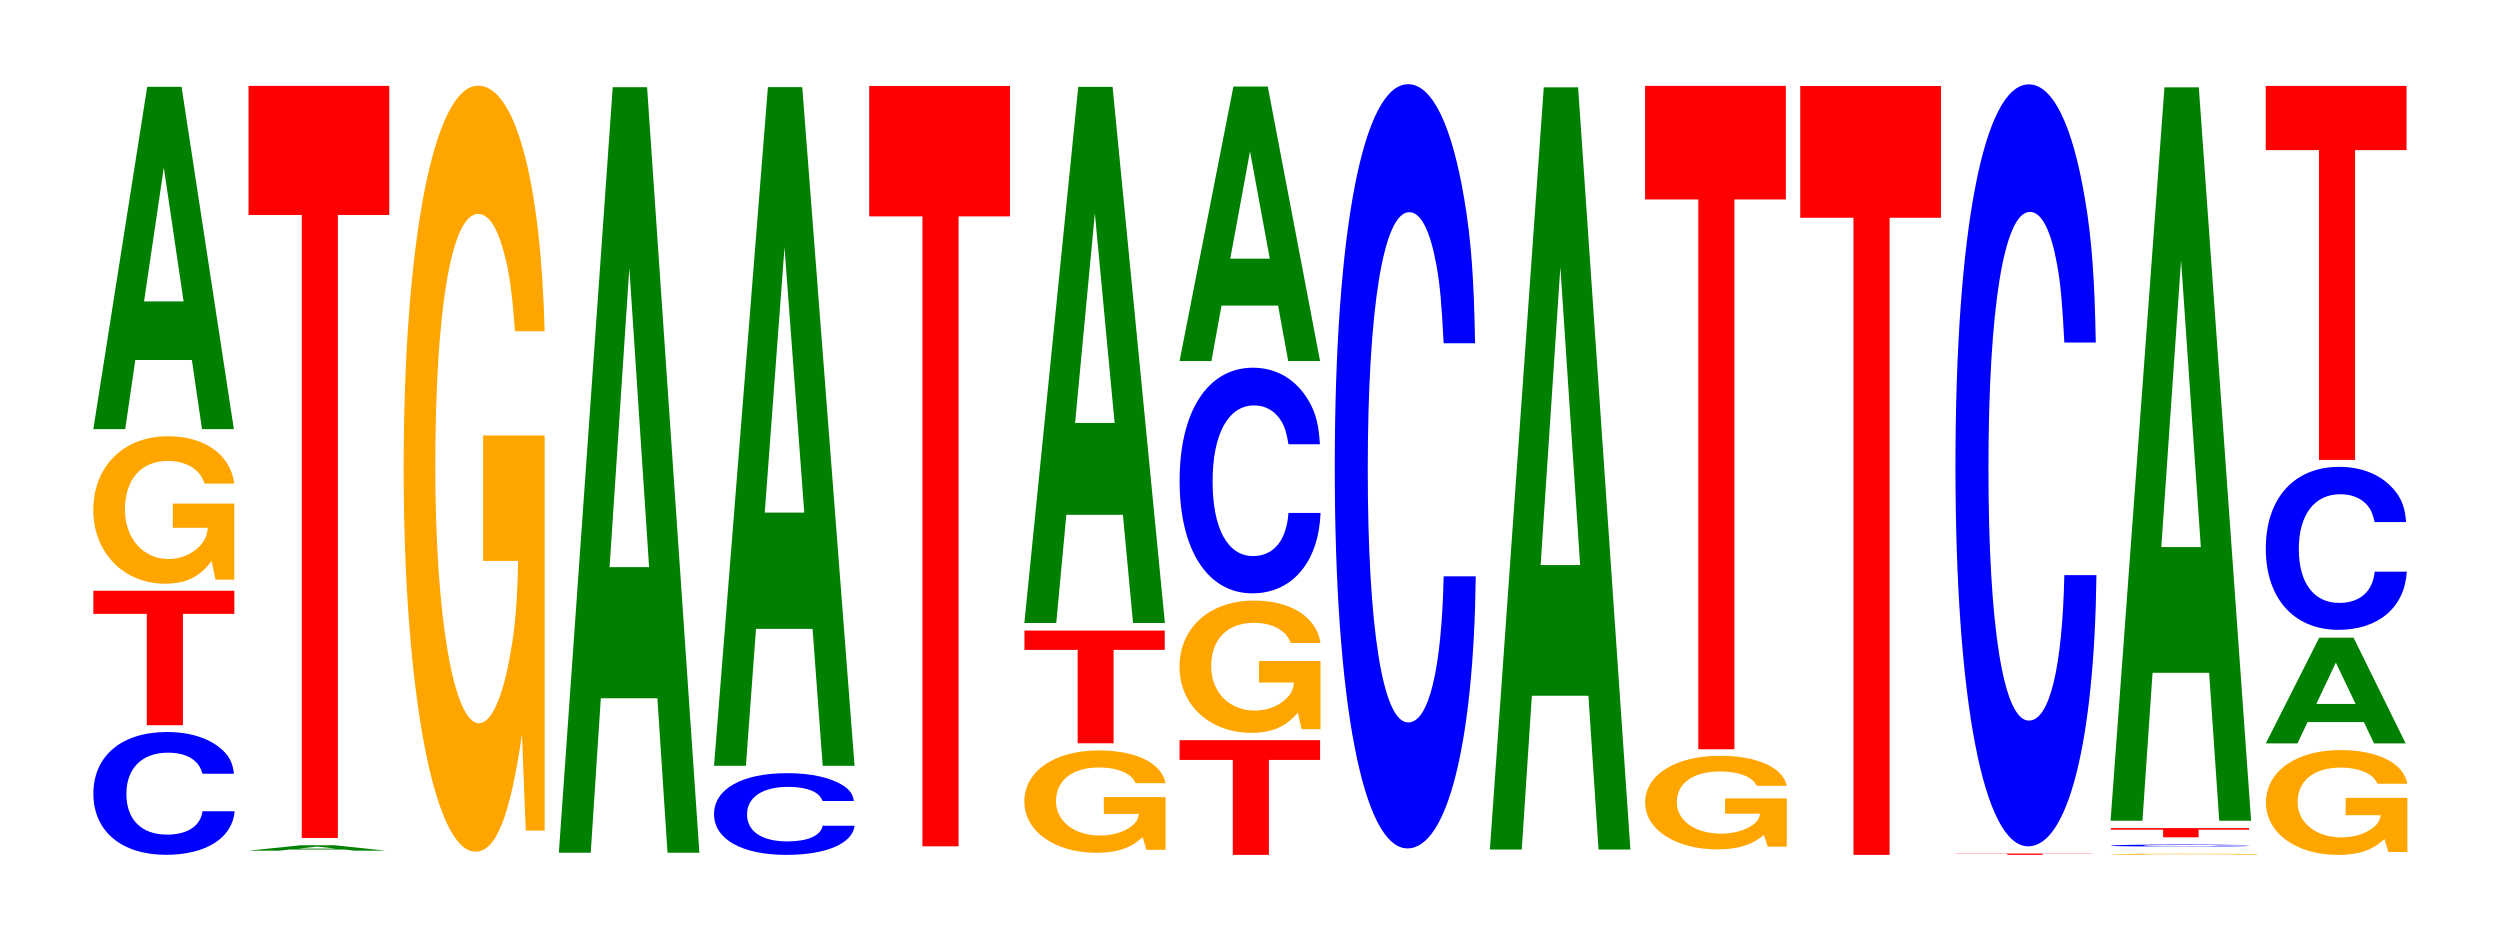 <?xml version="1.0" encoding="UTF-8"?>
<svg xmlns="http://www.w3.org/2000/svg" xmlns:xlink="http://www.w3.org/1999/xlink" width="174pt" height="66pt" viewBox="0 0 174 66" version="1.1">
<defs>
<g>
<symbol overflow="visible" id="glyph0-0">
<path style="stroke:none;" d="M 10.453 -5.391 C 10.375 -6.094 10.172 -6.547 9.703 -7 C 8.844 -7.828 7.469 -8.297 5.797 -8.297 C 2.641 -8.297 0.672 -6.641 0.672 -4 C 0.672 -1.391 2.625 0.25 5.734 0.25 C 8.5 0.25 10.359 -0.922 10.5 -2.781 L 8.266 -2.781 C 8.125 -1.75 7.219 -1.156 5.797 -1.156 C 4.016 -1.156 2.969 -2.203 2.969 -3.984 C 2.969 -5.781 4.062 -6.859 5.875 -6.859 C 6.672 -6.859 7.328 -6.656 7.75 -6.266 C 8 -6.047 8.125 -5.828 8.266 -5.391 Z M 10.453 -5.391 "/>
</symbol>
<symbol overflow="visible" id="glyph1-0">
<path style="stroke:none;" d="M 6.469 -7.75 L 10.047 -7.75 L 10.047 -9.359 L 0.234 -9.359 L 0.234 -7.75 L 3.953 -7.75 L 3.953 0 L 6.469 0 Z M 6.469 -7.75 "/>
</symbol>
<symbol overflow="visible" id="glyph2-0">
<path style="stroke:none;" d="M 10.422 -5.266 L 6.141 -5.266 L 6.141 -3.578 L 8.578 -3.578 C 8.516 -3.031 8.375 -2.703 8.047 -2.344 C 7.516 -1.766 6.719 -1.406 5.859 -1.406 C 4.094 -1.406 2.812 -2.828 2.812 -4.844 C 2.812 -6.953 3.938 -8.234 5.797 -8.234 C 6.562 -8.234 7.203 -8.031 7.688 -7.641 C 8 -7.391 8.156 -7.172 8.359 -6.656 L 10.422 -6.656 C 10.156 -8.672 8.375 -9.953 5.797 -9.953 C 2.719 -9.953 0.609 -7.859 0.609 -4.812 C 0.609 -1.859 2.719 0.312 5.609 0.312 C 7.047 0.312 8.016 -0.156 8.844 -1.266 L 9.109 0.031 L 10.422 0.031 Z M 10.422 -5.266 "/>
</symbol>
<symbol overflow="visible" id="glyph3-0">
<path style="stroke:none;" d="M 7.234 -4.812 L 7.938 0 L 10.156 0 L 6.516 -23.828 L 4.125 -23.828 L 0.375 0 L 2.594 0 L 3.297 -4.812 Z M 6.656 -8.891 L 3.906 -8.891 L 5.281 -18.203 Z M 6.656 -8.891 "/>
</symbol>
<symbol overflow="visible" id="glyph4-0">
<path style="stroke:none;" d="M 7.047 -0.078 L 7.719 0 L 9.891 0 L 6.344 -0.375 L 4 -0.375 L 0.359 0 L 2.516 0 L 3.203 -0.078 Z M 6.469 -0.141 L 3.797 -0.141 L 5.125 -0.281 Z M 6.469 -0.141 "/>
</symbol>
<symbol overflow="visible" id="glyph5-0">
<path style="stroke:none;" d="M 6.453 -43.359 L 10.031 -43.359 L 10.031 -52.344 L 0.234 -52.344 L 0.234 -43.359 L 3.938 -43.359 L 3.938 0 L 6.453 0 Z M 6.453 -43.359 "/>
</symbol>
<symbol overflow="visible" id="glyph6-0">
<path style="stroke:none;" d="M 10.422 -27.359 L 6.141 -27.359 L 6.141 -18.625 L 8.578 -18.625 C 8.516 -15.766 8.375 -14.031 8.047 -12.219 C 7.516 -9.141 6.719 -7.328 5.859 -7.328 C 4.094 -7.328 2.812 -14.719 2.812 -25.188 C 2.812 -36.141 3.938 -42.781 5.797 -42.781 C 6.562 -42.781 7.203 -41.734 7.688 -39.703 C 8 -38.453 8.156 -37.266 8.359 -34.609 L 10.422 -34.609 C 10.156 -45.078 8.375 -51.703 5.797 -51.703 C 2.719 -51.703 0.609 -40.891 0.609 -25.047 C 0.609 -9.625 2.719 1.609 5.609 1.609 C 7.047 1.609 8.016 -0.844 8.844 -6.562 L 9.109 0.141 L 10.422 0.141 Z M 10.422 -27.359 "/>
</symbol>
<symbol overflow="visible" id="glyph7-0">
<path style="stroke:none;" d="M 7.234 -10.75 L 7.938 0 L 10.156 0 L 6.516 -53.281 L 4.125 -53.281 L 0.375 0 L 2.594 0 L 3.297 -10.75 Z M 6.656 -19.875 L 3.906 -19.875 L 5.281 -40.703 Z M 6.656 -19.875 "/>
</symbol>
<symbol overflow="visible" id="glyph8-0">
<path style="stroke:none;" d="M 10.406 -3.578 C 10.328 -4.047 10.141 -4.344 9.656 -4.656 C 8.812 -5.203 7.438 -5.516 5.766 -5.516 C 2.625 -5.516 0.672 -4.422 0.672 -2.656 C 0.672 -0.922 2.609 0.172 5.703 0.172 C 8.469 0.172 10.312 -0.609 10.453 -1.859 L 8.234 -1.859 C 8.094 -1.156 7.188 -0.766 5.766 -0.766 C 4 -0.766 2.969 -1.469 2.969 -2.641 C 2.969 -3.844 4.047 -4.562 5.844 -4.562 C 6.641 -4.562 7.297 -4.422 7.719 -4.172 C 7.969 -4.016 8.094 -3.875 8.234 -3.578 Z M 10.406 -3.578 "/>
</symbol>
<symbol overflow="visible" id="glyph9-0">
<path style="stroke:none;" d="M 7.234 -9.531 L 7.938 0 L 10.156 0 L 6.516 -47.234 L 4.125 -47.234 L 0.375 0 L 2.594 0 L 3.297 -9.531 Z M 6.656 -17.625 L 3.906 -17.625 L 5.281 -36.094 Z M 6.656 -17.625 "/>
</symbol>
<symbol overflow="visible" id="glyph10-0">
<path style="stroke:none;" d="M 6.453 -43.844 L 10.031 -43.844 L 10.031 -52.922 L 0.234 -52.922 L 0.234 -43.844 L 3.938 -43.844 L 3.938 0 L 6.453 0 Z M 6.453 -43.844 "/>
</symbol>
<symbol overflow="visible" id="glyph11-0">
<path style="stroke:none;" d="M 10.438 -3.656 L 6.141 -3.656 L 6.141 -2.484 L 8.578 -2.484 C 8.531 -2.109 8.375 -1.875 8.062 -1.625 C 7.531 -1.219 6.719 -0.984 5.875 -0.984 C 4.094 -0.984 2.812 -1.969 2.812 -3.375 C 2.812 -4.828 3.953 -5.719 5.812 -5.719 C 6.578 -5.719 7.219 -5.578 7.703 -5.312 C 8.016 -5.141 8.172 -4.984 8.359 -4.625 L 10.438 -4.625 C 10.172 -6.031 8.375 -6.906 5.797 -6.906 C 2.719 -6.906 0.609 -5.469 0.609 -3.344 C 0.609 -1.281 2.734 0.219 5.625 0.219 C 7.062 0.219 8.031 -0.109 8.844 -0.875 L 9.109 0.016 L 10.438 0.016 Z M 10.438 -3.656 "/>
</symbol>
<symbol overflow="visible" id="glyph12-0">
<path style="stroke:none;" d="M 6.438 -6.5 L 10 -6.5 L 10 -7.844 L 0.234 -7.844 L 0.234 -6.5 L 3.938 -6.5 L 3.938 0 L 6.438 0 Z M 6.438 -6.5 "/>
</symbol>
<symbol overflow="visible" id="glyph13-0">
<path style="stroke:none;" d="M 7.234 -7.531 L 7.938 0 L 10.156 0 L 6.516 -37.312 L 4.125 -37.312 L 0.375 0 L 2.594 0 L 3.297 -7.531 Z M 6.656 -13.922 L 3.906 -13.922 L 5.281 -28.516 Z M 6.656 -13.922 "/>
</symbol>
<symbol overflow="visible" id="glyph14-0">
<path style="stroke:none;" d="M 6.453 -6.609 L 10.016 -6.609 L 10.016 -7.984 L 0.234 -7.984 L 0.234 -6.609 L 3.938 -6.609 L 3.938 0 L 6.453 0 Z M 6.453 -6.609 "/>
</symbol>
<symbol overflow="visible" id="glyph15-0">
<path style="stroke:none;" d="M 10.422 -4.719 L 6.141 -4.719 L 6.141 -3.219 L 8.578 -3.219 C 8.516 -2.719 8.375 -2.422 8.047 -2.109 C 7.516 -1.578 6.719 -1.266 5.859 -1.266 C 4.094 -1.266 2.812 -2.531 2.812 -4.344 C 2.812 -6.234 3.938 -7.375 5.797 -7.375 C 6.562 -7.375 7.203 -7.188 7.688 -6.844 C 8 -6.625 8.156 -6.422 8.359 -5.969 L 10.422 -5.969 C 10.156 -7.766 8.375 -8.922 5.797 -8.922 C 2.719 -8.922 0.609 -7.047 0.609 -4.312 C 0.609 -1.656 2.719 0.281 5.609 0.281 C 7.047 0.281 8.016 -0.141 8.844 -1.125 L 9.109 0.031 L 10.422 0.031 Z M 10.422 -4.719 "/>
</symbol>
<symbol overflow="visible" id="glyph16-0">
<path style="stroke:none;" d="M 10.438 -9.906 C 10.359 -11.203 10.172 -12.031 9.688 -12.875 C 8.828 -14.391 7.453 -15.234 5.781 -15.234 C 2.641 -15.234 0.672 -12.219 0.672 -7.359 C 0.672 -2.547 2.625 0.469 5.734 0.469 C 8.5 0.469 10.344 -1.688 10.484 -5.125 L 8.25 -5.125 C 8.109 -3.203 7.219 -2.125 5.781 -2.125 C 4.016 -2.125 2.969 -4.047 2.969 -7.312 C 2.969 -10.625 4.062 -12.609 5.859 -12.609 C 6.656 -12.609 7.312 -12.234 7.75 -11.516 C 8 -11.109 8.109 -10.719 8.25 -9.906 Z M 10.438 -9.906 "/>
</symbol>
<symbol overflow="visible" id="glyph17-0">
<path style="stroke:none;" d="M 7.234 -3.859 L 7.938 0 L 10.156 0 L 6.516 -19.109 L 4.125 -19.109 L 0.375 0 L 2.594 0 L 3.297 -3.859 Z M 6.656 -7.125 L 3.906 -7.125 L 5.281 -14.594 Z M 6.656 -7.125 "/>
</symbol>
<symbol overflow="visible" id="glyph18-0">
<path style="stroke:none;" d="M 10.438 -33.562 C 10.359 -37.953 10.172 -40.734 9.688 -43.578 C 8.828 -48.734 7.453 -51.594 5.781 -51.594 C 2.641 -51.594 0.672 -41.359 0.672 -24.922 C 0.672 -8.641 2.625 1.594 5.734 1.594 C 8.5 1.594 10.344 -5.703 10.484 -17.344 L 8.25 -17.344 C 8.109 -10.859 7.219 -7.172 5.781 -7.172 C 4.016 -7.172 2.969 -13.719 2.969 -24.781 C 2.969 -36 4.062 -42.688 5.859 -42.688 C 6.656 -42.688 7.312 -41.422 7.75 -38.984 C 8 -37.594 8.109 -36.281 8.25 -33.562 Z M 10.438 -33.562 "/>
</symbol>
<symbol overflow="visible" id="glyph19-0">
<path style="stroke:none;" d="M 7.234 -10.703 L 7.938 0 L 10.156 0 L 6.516 -53.047 L 4.125 -53.047 L 0.375 0 L 2.594 0 L 3.297 -10.703 Z M 6.656 -19.797 L 3.906 -19.797 L 5.281 -40.531 Z M 6.656 -19.797 "/>
</symbol>
<symbol overflow="visible" id="glyph20-0">
<path style="stroke:none;" d="M 10.484 -3.344 L 6.188 -3.344 L 6.188 -2.281 L 8.625 -2.281 C 8.562 -1.922 8.422 -1.719 8.094 -1.484 C 7.562 -1.109 6.75 -0.891 5.906 -0.891 C 4.109 -0.891 2.828 -1.797 2.828 -3.078 C 2.828 -4.406 3.969 -5.219 5.844 -5.219 C 6.609 -5.219 7.25 -5.094 7.75 -4.844 C 8.047 -4.688 8.219 -4.547 8.406 -4.219 L 10.484 -4.219 C 10.219 -5.5 8.422 -6.312 5.828 -6.312 C 2.734 -6.312 0.625 -4.984 0.625 -3.062 C 0.625 -1.172 2.75 0.203 5.656 0.203 C 7.094 0.203 8.062 -0.109 8.891 -0.797 L 9.156 0.016 L 10.484 0.016 Z M 10.484 -3.344 "/>
</symbol>
<symbol overflow="visible" id="glyph21-0">
<path style="stroke:none;" d="M 6.453 -38.266 L 10.031 -38.266 L 10.031 -46.172 L 0.234 -46.172 L 0.234 -38.266 L 3.938 -38.266 L 3.938 0 L 6.453 0 Z M 6.453 -38.266 "/>
</symbol>
<symbol overflow="visible" id="glyph22-0">
<path style="stroke:none;" d="M 6.453 -44.344 L 10.031 -44.344 L 10.031 -53.516 L 0.234 -53.516 L 0.234 -44.344 L 3.938 -44.344 L 3.938 0 L 6.453 0 Z M 6.453 -44.344 "/>
</symbol>
<symbol overflow="visible" id="glyph23-0">
<path style="stroke:none;" d="M 6.297 -0.078 L 9.781 -0.078 L 9.781 -0.094 L 0.234 -0.094 L 0.234 -0.078 L 3.844 -0.078 L 3.844 0 L 6.297 0 Z M 6.297 -0.078 "/>
</symbol>
<symbol overflow="visible" id="glyph24-0">
<path style="stroke:none;" d="M 10.438 -33.469 C 10.359 -37.828 10.172 -40.609 9.688 -43.453 C 8.828 -48.594 7.453 -51.438 5.781 -51.438 C 2.641 -51.438 0.672 -41.234 0.672 -24.859 C 0.672 -8.609 2.625 1.594 5.734 1.594 C 8.5 1.594 10.344 -5.688 10.484 -17.281 L 8.25 -17.281 C 8.109 -10.828 7.219 -7.156 5.781 -7.156 C 4.016 -7.156 2.969 -13.672 2.969 -24.719 C 2.969 -35.891 4.062 -42.562 5.859 -42.562 C 6.656 -42.562 7.312 -41.312 7.75 -38.875 C 8 -37.484 8.109 -36.172 8.25 -33.469 Z M 10.438 -33.469 "/>
</symbol>
<symbol overflow="visible" id="glyph25-0">
<path style="stroke:none;" d="M 10.844 -0.031 L 6.391 -0.031 L 8.922 -0.031 C 8.859 -0.016 8.703 -0.016 8.375 -0.016 C 7.828 -0.016 6.984 -0.016 6.094 -0.016 C 4.25 -0.016 2.922 -0.016 2.922 -0.031 C 2.922 -0.047 4.109 -0.062 6.031 -0.062 C 6.828 -0.062 7.5 -0.062 8 -0.047 C 8.328 -0.047 8.5 -0.047 8.688 -0.047 L 10.844 -0.047 C 10.562 -0.062 8.703 -0.078 6.031 -0.078 C 2.828 -0.078 0.641 -0.062 0.641 -0.031 C 0.641 -0.016 2.844 0 5.844 0 C 7.328 0 8.344 0 9.203 -0.016 L 9.469 0 L 10.844 0 Z M 10.844 -0.031 "/>
</symbol>
<symbol overflow="visible" id="glyph26-0">
<path style="stroke:none;" d="M 10.328 -0.094 C 10.25 -0.109 10.047 -0.109 9.578 -0.109 C 8.734 -0.125 7.375 -0.141 5.719 -0.141 C 2.609 -0.141 0.672 -0.109 0.672 -0.062 C 0.672 -0.016 2.594 0 5.656 0 C 8.406 0 10.234 -0.016 10.375 -0.047 L 8.156 -0.047 C 8.031 -0.031 7.125 -0.016 5.719 -0.016 C 3.969 -0.016 2.938 -0.031 2.938 -0.062 C 2.938 -0.094 4.016 -0.109 5.797 -0.109 C 6.594 -0.109 7.234 -0.109 7.656 -0.109 C 7.906 -0.109 8.031 -0.094 8.156 -0.094 Z M 10.328 -0.094 "/>
</symbol>
<symbol overflow="visible" id="glyph27-0">
<path style="stroke:none;" d="M 6.344 -0.531 L 9.859 -0.531 L 9.859 -0.641 L 0.234 -0.641 L 0.234 -0.531 L 3.875 -0.531 L 3.875 0 L 6.344 0 Z M 6.344 -0.531 "/>
</symbol>
<symbol overflow="visible" id="glyph28-0">
<path style="stroke:none;" d="M 7.234 -10.297 L 7.938 0 L 10.156 0 L 6.516 -51.047 L 4.125 -51.047 L 0.375 0 L 2.594 0 L 3.297 -10.297 Z M 6.656 -19.047 L 3.906 -19.047 L 5.281 -39 Z M 6.656 -19.047 "/>
</symbol>
<symbol overflow="visible" id="glyph29-0">
<path style="stroke:none;" d="M 10.469 -3.75 L 6.172 -3.75 L 6.172 -2.547 L 8.609 -2.547 C 8.547 -2.156 8.406 -1.922 8.078 -1.672 C 7.547 -1.25 6.734 -1 5.891 -1 C 4.109 -1 2.828 -2.016 2.828 -3.453 C 2.828 -4.938 3.953 -5.859 5.828 -5.859 C 6.594 -5.859 7.234 -5.703 7.734 -5.438 C 8.031 -5.266 8.203 -5.094 8.391 -4.734 L 10.469 -4.734 C 10.203 -6.172 8.406 -7.078 5.812 -7.078 C 2.719 -7.078 0.625 -5.594 0.625 -3.422 C 0.625 -1.312 2.734 0.219 5.641 0.219 C 7.078 0.219 8.047 -0.109 8.875 -0.891 L 9.141 0.016 L 10.469 0.016 Z M 10.469 -3.75 "/>
</symbol>
<symbol overflow="visible" id="glyph30-0">
<path style="stroke:none;" d="M 7.203 -1.484 L 7.906 0 L 10.109 0 L 6.484 -7.359 L 4.094 -7.359 L 0.375 0 L 2.578 0 L 3.281 -1.484 Z M 6.625 -2.75 L 3.891 -2.75 L 5.25 -5.625 Z M 6.625 -2.75 "/>
</symbol>
<symbol overflow="visible" id="glyph31-0">
<path style="stroke:none;" d="M 10.438 -7.156 C 10.359 -8.094 10.172 -8.688 9.688 -9.297 C 8.828 -10.391 7.453 -11 5.781 -11 C 2.641 -11 0.672 -8.812 0.672 -5.312 C 0.672 -1.844 2.625 0.344 5.734 0.344 C 8.5 0.344 10.344 -1.219 10.484 -3.703 L 8.25 -3.703 C 8.109 -2.312 7.219 -1.531 5.781 -1.531 C 4.016 -1.531 2.969 -2.922 2.969 -5.281 C 2.969 -7.672 4.062 -9.094 5.859 -9.094 C 6.656 -9.094 7.312 -8.828 7.75 -8.312 C 8 -8.016 8.109 -7.734 8.25 -7.156 Z M 10.438 -7.156 "/>
</symbol>
<symbol overflow="visible" id="glyph32-0">
<path style="stroke:none;" d="M 6.453 -21.562 L 10.031 -21.562 L 10.031 -26.031 L 0.234 -26.031 L 0.234 -21.562 L 3.938 -21.562 L 3.938 0 L 6.453 0 Z M 6.453 -21.562 "/>
</symbol>
</g>
</defs>
<g id="surface1">
<g style="fill:rgb(0%,0%,100%);fill-opacity:1;">
  <use xlink:href="#glyph0-0" x="5.828" y="59.245"/>
</g>
<g style="fill:rgb(100%,0%,0%);fill-opacity:1;">
  <use xlink:href="#glyph1-0" x="6.263" y="50.475"/>
</g>
<g style="fill:rgb(100%,64.647%,0%);fill-opacity:1;">
  <use xlink:href="#glyph2-0" x="5.885" y="40.315"/>
</g>
<g style="fill:rgb(0%,50.194%,0%);fill-opacity:1;">
  <use xlink:href="#glyph3-0" x="6.121" y="29.868"/>
</g>
<g style="fill:rgb(0%,50.194%,0%);fill-opacity:1;">
  <use xlink:href="#glyph4-0" x="16.943" y="59.205"/>
</g>
<g style="fill:rgb(100%,0%,0%);fill-opacity:1;">
  <use xlink:href="#glyph5-0" x="17.063" y="58.321"/>
</g>
<g style="fill:rgb(100%,64.647%,0%);fill-opacity:1;">
  <use xlink:href="#glyph6-0" x="27.485" y="57.667"/>
</g>
<g style="fill:rgb(0%,50.194%,0%);fill-opacity:1;">
  <use xlink:href="#glyph7-0" x="38.521" y="59.349"/>
</g>
<g style="fill:rgb(0%,0%,100%);fill-opacity:1;">
  <use xlink:href="#glyph8-0" x="49.025" y="59.328"/>
</g>
<g style="fill:rgb(0%,50.194%,0%);fill-opacity:1;">
  <use xlink:href="#glyph9-0" x="49.321" y="53.3"/>
</g>
<g style="fill:rgb(100%,0%,0%);fill-opacity:1;">
  <use xlink:href="#glyph10-0" x="60.263" y="58.904"/>
</g>
<g style="fill:rgb(100%,64.647%,0%);fill-opacity:1;">
  <use xlink:href="#glyph11-0" x="70.685" y="59.136"/>
</g>
<g style="fill:rgb(100%,0%,0%);fill-opacity:1;">
  <use xlink:href="#glyph12-0" x="71.067" y="51.732"/>
</g>
<g style="fill:rgb(0%,50.194%,0%);fill-opacity:1;">
  <use xlink:href="#glyph13-0" x="70.921" y="43.36"/>
</g>
<g style="fill:rgb(100%,0%,0%);fill-opacity:1;">
  <use xlink:href="#glyph14-0" x="81.863" y="59.5"/>
</g>
<g style="fill:rgb(100%,64.647%,0%);fill-opacity:1;">
  <use xlink:href="#glyph15-0" x="81.485" y="50.723"/>
</g>
<g style="fill:rgb(0%,0%,100%);fill-opacity:1;">
  <use xlink:href="#glyph16-0" x="81.428" y="40.827"/>
</g>
<g style="fill:rgb(0%,50.194%,0%);fill-opacity:1;">
  <use xlink:href="#glyph17-0" x="81.721" y="25.13"/>
</g>
<g style="fill:rgb(0%,0%,100%);fill-opacity:1;">
  <use xlink:href="#glyph18-0" x="92.228" y="57.455"/>
</g>
<g style="fill:rgb(0%,50.194%,0%);fill-opacity:1;">
  <use xlink:href="#glyph19-0" x="103.321" y="59.126"/>
</g>
<g style="fill:rgb(100%,64.647%,0%);fill-opacity:1;">
  <use xlink:href="#glyph20-0" x="113.877" y="58.914"/>
</g>
<g style="fill:rgb(100%,0%,0%);fill-opacity:1;">
  <use xlink:href="#glyph21-0" x="114.263" y="52.148"/>
</g>
<g style="fill:rgb(100%,0%,0%);fill-opacity:1;">
  <use xlink:href="#glyph22-0" x="125.063" y="59.5"/>
</g>
<g style="fill:rgb(100%,0%,0%);fill-opacity:1;">
  <use xlink:href="#glyph23-0" x="135.86" y="59.5"/>
</g>
<g style="fill:rgb(0%,0%,100%);fill-opacity:1;">
  <use xlink:href="#glyph24-0" x="135.428" y="57.31"/>
</g>
<g style="fill:rgb(100%,64.647%,0%);fill-opacity:1;">
  <use xlink:href="#glyph25-0" x="146.255" y="59.497"/>
</g>
<g style="fill:rgb(0%,0%,100%);fill-opacity:1;">
  <use xlink:href="#glyph26-0" x="146.243" y="58.92"/>
</g>
<g style="fill:rgb(100%,0%,0%);fill-opacity:1;">
  <use xlink:href="#glyph27-0" x="146.678" y="58.276"/>
</g>
<g style="fill:rgb(0%,50.194%,0%);fill-opacity:1;">
  <use xlink:href="#glyph28-0" x="146.521" y="57.124"/>
</g>
<g style="fill:rgb(100%,64.647%,0%);fill-opacity:1;">
  <use xlink:href="#glyph29-0" x="157.085" y="59.283"/>
</g>
<g style="fill:rgb(0%,50.194%,0%);fill-opacity:1;">
  <use xlink:href="#glyph30-0" x="157.325" y="51.742"/>
</g>
<g style="fill:rgb(0%,0%,100%);fill-opacity:1;">
  <use xlink:href="#glyph31-0" x="157.028" y="43.493"/>
</g>
<g style="fill:rgb(100%,0%,0%);fill-opacity:1;">
  <use xlink:href="#glyph32-0" x="157.463" y="32.01"/>
</g>
</g>
</svg>
